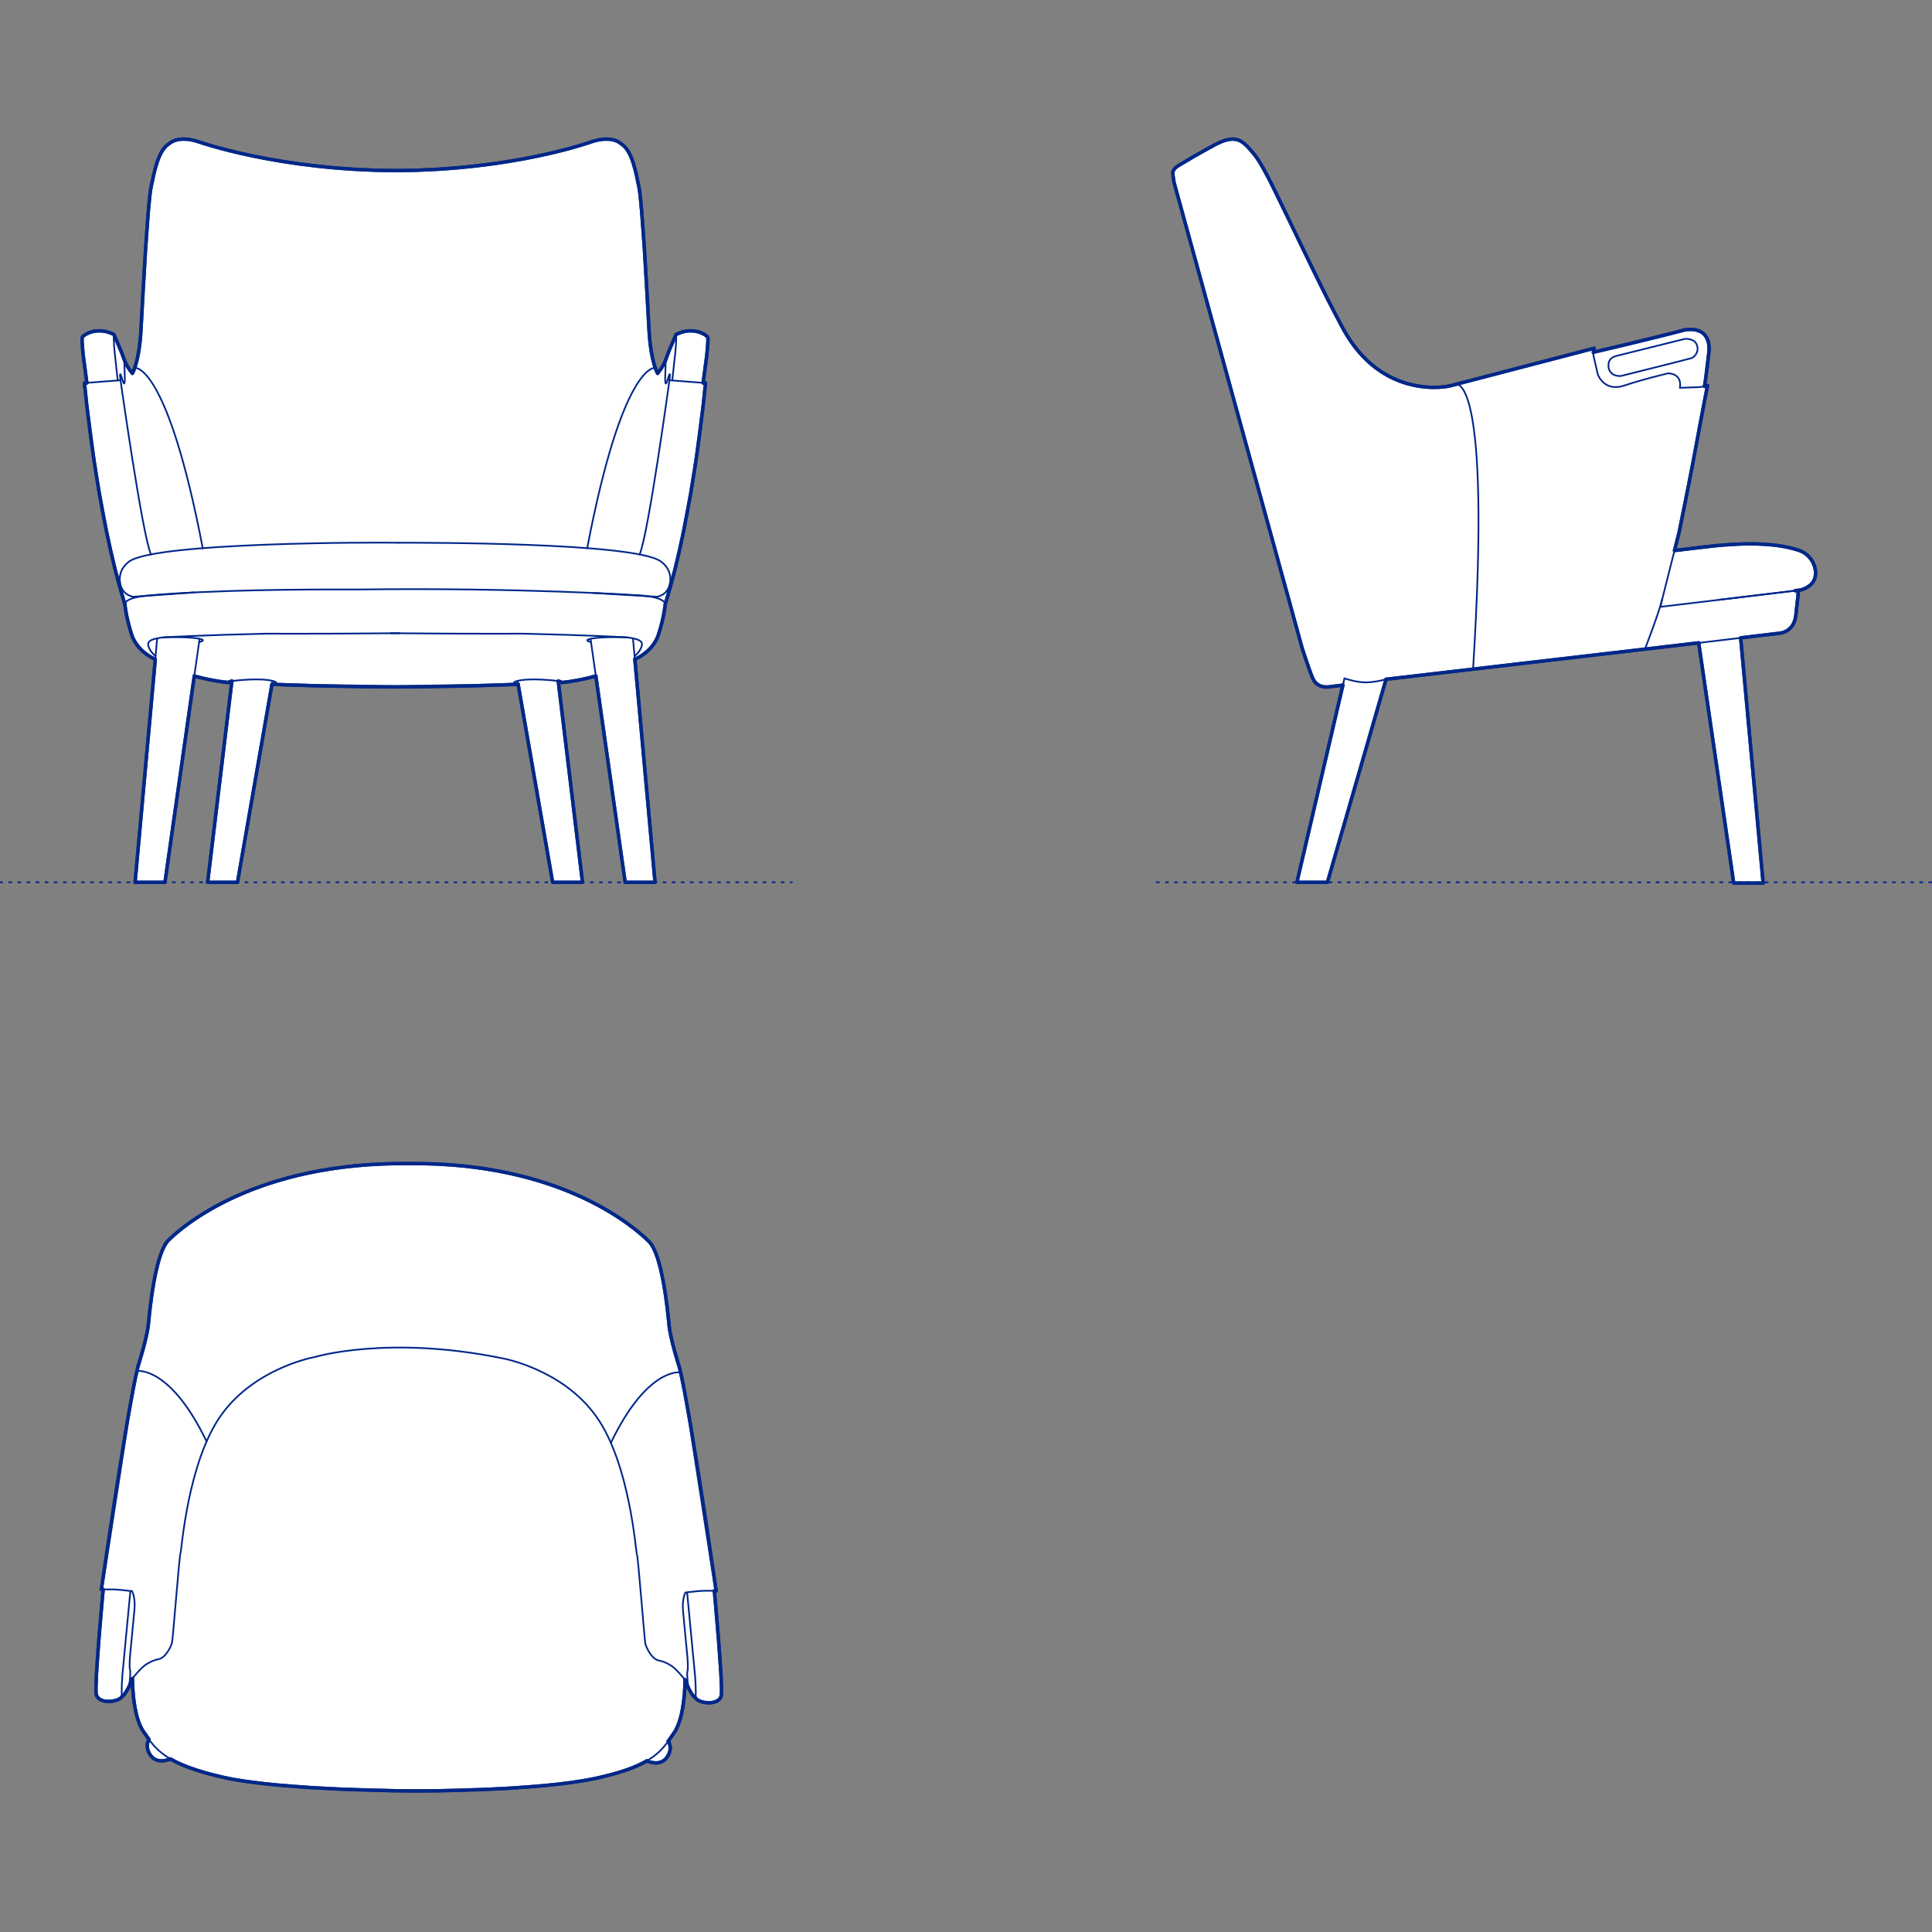 <?xml version="1.0" encoding="UTF-8"?>
<svg xmlns="http://www.w3.org/2000/svg" viewBox="0 0 850.39 850.39">
  <rect x="0" y="0" width="850.39" height="850.39" fill="#808080" stroke="none"/>
  <defs>
    <style>
      .cls-1, .cls-2 {
        stroke-width: .75px;
      }

      .cls-1, .cls-2, .cls-3 {
        fill: none;
        stroke: #002789;
      }

      .cls-1, .cls-2, .cls-3, .cls-4 {
        stroke-linecap: round;
        stroke-linejoin: round;
      }

      .cls-2 {
        stroke-dasharray: 0 0 1 3;
      }

      .cls-3, .cls-4 {
        stroke-width: 1.5px;
      }

      .cls-4 {
        fill: #fff;
        fill-rule: evenodd;
        stroke: #243775;
      }
    </style>
  </defs>
  <g id="Blocks_Fill" data-name="Blocks$Fill">
    <g id="HATCH">
      <polygon class="cls-4" points="68.35 290.19 59.46 388.36 72.61 388.36 85.52 297.53 86.67 297.86 88.01 298.22 89.81 298.65 92 299.12 94.53 299.59 97.37 300.04 98.88 300.24 100.45 300.42 100.45 300.42 100.46 300.41 100.48 300.4 100.51 300.38 100.56 300.35 100.62 300.31 100.69 300.27 100.78 300.22 100.87 300.18 100.98 300.13 101.11 300.07 101.24 300.02 101.38 299.97 101.54 299.92 101.7 299.87 101.79 299.85 101.88 299.83 101.97 299.81 102.06 299.79 91.39 388.36 104.54 388.36 119.71 301.2 119.71 301.2 119.72 301.2 119.73 301.2 119.79 301.2 120.03 301.21 120.96 301.25 124.49 301.38 136.97 301.79 173.98 302.35 210.88 301.78 223.31 301.38 226.82 301.25 227.75 301.21 227.99 301.2 228.05 301.2 228.06 301.2 228.07 301.2 228.07 301.2 243.25 388.36 256.39 388.36 245.72 299.79 245.81 299.81 245.9 299.83 245.99 299.85 246.08 299.87 246.25 299.92 246.4 299.97 246.54 300.02 246.68 300.07 246.8 300.13 246.91 300.18 247.01 300.22 247.09 300.27 247.16 300.31 247.22 300.35 247.27 300.38 247.31 300.4 247.33 300.42 247.33 300.42 248.9 300.24 250.41 300.04 253.25 299.59 255.79 299.12 257.98 298.65 259.77 298.22 261.11 297.86 262.26 297.53 275.18 388.36 288.32 388.36 279.44 290.19 279.68 290.08 280.05 289.91 280.53 289.67 281.12 289.36 281.44 289.17 281.78 288.97 282.14 288.74 282.51 288.5 282.9 288.24 283.29 287.96 283.7 287.66 284.11 287.34 284.52 286.99 284.94 286.63 285.35 286.25 285.77 285.84 286.18 285.41 286.58 284.96 286.98 284.49 287.18 284.25 287.37 283.99 287.56 283.74 287.75 283.48 287.93 283.21 288.11 282.94 288.28 282.66 288.45 282.37 288.62 282.08 288.78 281.79 288.94 281.48 289.09 281.17 289.24 280.86 289.38 280.54 289.51 280.21 289.64 279.88 289.76 279.54 289.88 279.19 290.33 277.74 290.73 276.34 291.41 273.78 291.92 271.52 292.29 269.61 292.54 268.07 292.7 266.93 292.78 266.23 292.8 265.99 295.09 258.21 297.2 250.16 299.15 241.94 300.92 233.66 303.99 217.35 306.43 202.08 309.55 178.11 310.54 168.59 309.49 168.51 311.11 156.3 311.11 156.3 311.43 152.83 311.52 151.48 311.59 150.23 311.6 149.68 311.6 149.43 311.6 149.21 311.59 149.01 311.59 148.92 311.58 148.83 311.57 148.76 311.56 148.69 311.56 148.66 311.55 148.63 311.55 148.6 311.54 148.57 311.54 148.56 311.53 148.55 311.53 148.54 311.52 148.52 311.52 148.51 311.51 148.49 311.5 148.48 311.5 148.47 311.49 148.45 311.48 148.44 311.47 148.42 311.46 148.41 311.44 148.37 311.42 148.34 311.4 148.31 311.37 148.27 311.34 148.24 311.31 148.2 311.28 148.17 311.24 148.13 311.21 148.09 311.17 148.05 311.09 147.98 311 147.89 310.9 147.81 310.8 147.73 310.68 147.64 310.56 147.55 310.44 147.46 310.3 147.37 310.16 147.28 310.02 147.19 309.86 147.1 309.7 147.01 309.53 146.92 309.36 146.84 309.18 146.75 308.99 146.66 308.8 146.58 308.6 146.5 308.4 146.41 308.19 146.34 307.97 146.26 307.75 146.19 307.52 146.12 307.29 146.05 307.05 145.99 306.81 145.93 306.56 145.88 306.3 145.83 306.04 145.78 305.78 145.74 305.51 145.7 305.24 145.67 304.96 145.65 304.68 145.63 304.4 145.62 304.1 145.61 303.81 145.61 303.51 145.62 303.21 145.64 302.9 145.66 302.59 145.69 302.28 145.73 301.96 145.77 301.64 145.83 301.32 145.89 300.99 145.96 300.66 146.05 300.33 146.14 299.99 146.24 299.65 146.35 299.31 146.47 298.96 146.6 298.62 146.74 298.27 146.9 297.92 147.06 297.56 147.24 297.56 147.24 294.75 153.79 294.22 155.1 293.04 158.29 292.86 158.75 292.66 159.23 292.44 159.72 292.19 160.22 291.91 160.75 291.6 161.29 291.26 161.85 290.88 162.44 290.45 163.05 289.97 163.68 289.45 164.34 289.45 164.34 289.41 164.28 289.37 164.2 289.31 164.09 289.24 163.95 289.16 163.77 288.95 163.31 288.7 162.7 288.43 161.93 288.12 161.01 287.8 159.92 287.47 158.66 287.14 157.22 286.82 155.59 286.52 153.77 286.24 151.75 285.99 149.53 285.79 147.1 285.63 144.44 283.68 110.33 282.41 92.78 281.8 86.37 281.52 84.07 281.39 83.18 281.32 82.81 281.26 82.49 280.17 77.25 279.85 75.86 279.5 74.47 279.12 73.08 278.71 71.71 278.48 71.05 278.25 70.39 278.01 69.74 277.75 69.12 277.48 68.5 277.2 67.91 276.9 67.33 276.75 67.05 276.59 66.78 276.43 66.51 276.26 66.25 276.09 66 275.92 65.75 275.75 65.51 275.56 65.27 275.38 65.05 275.19 64.83 275 64.62 274.8 64.41 274.6 64.22 274.39 64.03 274.18 63.85 274.07 63.76 273.97 63.68 273.86 63.6 273.75 63.52 273.63 63.44 273.52 63.37 273.52 63.36 273.51 63.36 273.5 63.35 273.48 63.33 273.23 63.13 273.11 63.04 272.96 62.93 272.8 62.82 272.61 62.69 272.4 62.56 272.17 62.43 272.04 62.36 271.91 62.29 271.78 62.23 271.63 62.16 271.49 62.09 271.33 62.03 271.17 61.96 271 61.9 270.83 61.84 270.65 61.77 270.46 61.72 270.27 61.66 270.07 61.6 269.87 61.55 269.65 61.5 269.43 61.46 269.21 61.42 268.98 61.38 268.74 61.34 268.49 61.31 268.24 61.28 267.98 61.26 267.71 61.24 267.44 61.23 267.16 61.22 266.87 61.22 266.57 61.23 266.27 61.24 265.96 61.25 265.64 61.27 265.32 61.3 264.98 61.34 264.64 61.38 264.29 61.43 263.94 61.49 263.58 61.56 262.83 61.71 262.04 61.9 261.23 62.13 260.38 62.39 260.38 62.39 258.81 62.93 254.22 64.35 250.85 65.3 246.8 66.36 242.1 67.5 236.76 68.67 230.82 69.85 224.29 70.99 217.21 72.07 209.59 73.03 201.46 73.85 192.85 74.49 183.78 74.91 174.27 75.08 164.76 74.91 155.66 74.49 147.01 73.85 138.84 73.03 131.16 72.07 124.01 70.99 117.42 69.85 111.4 68.67 105.99 67.5 101.22 66.36 97.11 65.3 93.68 64.35 89.01 62.93 87.4 62.39 86.55 62.13 85.74 61.9 84.96 61.71 84.21 61.56 83.84 61.49 83.49 61.43 83.14 61.38 82.8 61.34 82.47 61.3 82.14 61.27 81.82 61.25 81.51 61.24 81.21 61.23 80.91 61.22 80.63 61.22 80.35 61.23 80.07 61.24 79.8 61.26 79.54 61.28 79.29 61.31 79.05 61.34 78.81 61.38 78.57 61.42 78.35 61.46 78.13 61.5 77.92 61.55 77.71 61.6 77.51 61.66 77.32 61.72 77.13 61.77 76.95 61.84 76.78 61.9 76.61 61.96 76.45 62.03 76.3 62.09 76.15 62.16 76 62.23 75.87 62.29 75.74 62.36 75.61 62.43 75.38 62.56 75.17 62.69 74.98 62.82 74.82 62.93 74.67 63.04 74.55 63.13 74.3 63.33 74.28 63.35 74.27 63.36 74.27 63.36 74.26 63.37 74.15 63.44 74.04 63.52 73.93 63.6 73.82 63.68 73.71 63.76 73.6 63.85 73.39 64.03 73.18 64.22 72.98 64.41 72.78 64.62 72.59 64.83 72.4 65.05 72.22 65.27 72.04 65.51 71.86 65.75 71.69 66 71.52 66.25 71.35 66.51 71.19 66.78 71.04 67.05 70.88 67.33 70.58 67.91 70.3 68.5 70.03 69.12 69.77 69.74 69.53 70.39 69.29 71.05 69.07 71.71 68.65 73.08 68.26 74.47 67.59 77.25 66.46 82.49 66.4 82.81 66.33 83.18 66.2 84.07 65.92 86.37 65.31 92.78 64.04 110.33 62.09 144.44 61.93 147.1 61.73 149.53 61.48 151.75 61.2 153.77 60.9 155.59 60.58 157.22 60.25 158.66 59.92 159.92 59.6 161.01 59.3 161.93 59.02 162.7 58.77 163.31 58.56 163.77 58.48 163.95 58.41 164.09 58.35 164.2 58.31 164.28 58.27 164.34 58.27 164.34 57.75 163.68 57.27 163.05 56.84 162.44 56.46 161.85 56.12 161.29 55.81 160.75 55.53 160.22 55.29 159.72 55.06 159.23 54.86 158.75 54.68 158.29 53.5 155.1 50.19 147.32 50.16 147.24 49.8 147.06 49.45 146.9 49.1 146.74 48.76 146.6 48.41 146.47 48.07 146.35 47.73 146.24 47.39 146.14 47.06 146.05 46.73 145.96 46.4 145.89 46.08 145.83 45.76 145.77 45.44 145.73 45.13 145.69 44.82 145.66 44.51 145.64 44.21 145.62 43.91 145.61 43.62 145.61 43.33 145.62 43.04 145.63 42.76 145.65 42.48 145.67 42.21 145.7 41.94 145.74 41.68 145.78 41.42 145.83 41.16 145.88 40.91 145.93 40.67 145.99 40.43 146.05 40.2 146.12 39.97 146.19 39.75 146.26 39.53 146.34 39.32 146.41 39.12 146.5 38.92 146.58 38.73 146.66 38.54 146.75 38.36 146.84 38.19 146.92 38.02 147.01 37.86 147.1 37.7 147.19 37.56 147.28 37.42 147.37 37.28 147.46 37.16 147.55 37.04 147.64 36.92 147.73 36.82 147.81 36.72 147.89 36.63 147.98 36.55 148.05 36.51 148.09 36.48 148.13 36.44 148.17 36.41 148.2 36.38 148.24 36.35 148.27 36.32 148.31 36.3 148.34 36.28 148.37 36.26 148.41 36.25 148.42 36.24 148.44 36.23 148.45 36.22 148.47 36.22 148.48 36.21 148.49 36.2 148.51 36.2 148.52 36.19 148.54 36.19 148.55 36.18 148.56 36.18 148.57 36.18 148.6 36.17 148.63 36.16 148.66 36.16 148.69 36.15 148.76 36.14 148.83 36.13 148.92 36.13 149.01 36.12 149.21 36.12 149.43 36.12 149.68 36.13 150.23 36.2 151.48 36.51 155.25 36.61 156.3 36.61 156.31 38.23 168.51 37.18 168.59 37.18 168.59 38.17 178.11 41.3 202.08 43.75 217.35 46.82 233.66 48.61 241.94 50.56 250.16 52.68 258.21 54.98 265.99 55.01 266.23 55.08 266.93 55.24 268.07 55.49 269.61 55.86 271.52 56.38 273.78 57.05 276.34 57.45 277.74 57.91 279.19 58.02 279.54 58.14 279.88 58.27 280.21 58.41 280.54 58.55 280.86 58.69 281.17 58.84 281.48 59 281.79 59.16 282.08 59.33 282.37 59.5 282.66 59.68 282.94 59.85 283.21 60.04 283.48 60.22 283.74 60.41 283.99 60.61 284.25 60.8 284.49 61.2 284.96 61.6 285.41 62.01 285.84 62.43 286.25 62.85 286.63 63.26 286.99 63.68 287.34 64.09 287.66 64.49 287.96 64.88 288.24 65.27 288.5 65.64 288.74 66 288.97 66.34 289.17 66.66 289.36 67.25 289.67 67.73 289.91 68.11 290.08 68.35 290.19"/>
    </g>
    <g id="HATCH-2" data-name="HATCH">
      <polygon class="cls-4" points="766.17 280.76 776.07 388.71 763.12 388.71 747.7 282.96 747.7 282.96 610.08 298.99 584.28 388.36 584.09 388.36 570.85 388.36 570.85 388.35 591.08 301.59 585.45 302.27 585.45 302.27 585.39 302.28 585.32 302.29 585.22 302.31 585.09 302.33 584.94 302.35 584.77 302.37 584.57 302.39 584.36 302.4 584.13 302.41 583.88 302.41 583.62 302.4 583.35 302.39 583.21 302.38 583.07 302.36 582.92 302.35 582.77 302.33 582.62 302.3 582.47 302.28 582.32 302.25 582.16 302.21 582 302.18 581.85 302.13 581.69 302.09 581.53 302.04 581.37 301.98 581.21 301.92 581.05 301.86 580.89 301.79 580.74 301.71 580.58 301.63 580.42 301.54 580.26 301.45 580.11 301.35 579.95 301.25 579.8 301.13 579.65 301.02 579.5 300.89 579.35 300.76 579.21 300.62 579.07 300.48 578.93 300.32 578.79 300.16 578.66 300 578.53 299.82 578.4 299.64 578.28 299.44 578.16 299.24 578.05 299.03 577.94 298.82 577.83 298.59 577.55 297.93 577.24 297.14 576.54 295.27 575.04 290.98 573.18 285.37 516.83 80.53 516.83 80.53 516.7 79.85 516.45 78.31 516.34 77.44 516.29 77.01 516.26 76.61 516.25 76.43 516.24 76.25 516.24 76.09 516.24 76.01 516.24 75.94 516.25 75.87 516.25 75.8 516.26 75.74 516.27 75.68 516.27 75.65 516.28 75.62 516.28 75.6 516.29 75.57 516.29 75.55 516.3 75.53 516.3 75.52 516.31 75.51 516.31 75.5 516.31 75.49 516.37 75.36 516.43 75.22 516.46 75.15 516.49 75.08 516.53 75 516.57 74.93 516.61 74.86 516.66 74.78 516.7 74.7 516.76 74.63 516.81 74.55 516.87 74.47 516.93 74.39 516.99 74.31 517.06 74.23 517.14 74.14 517.21 74.06 517.29 73.98 517.38 73.89 517.47 73.8 517.57 73.72 517.67 73.63 517.78 73.54 517.89 73.45 518.01 73.37 518.13 73.28 518.26 73.19 518.39 73.09 518.54 73 518.68 72.91 524.95 69.19 533.95 64.14 534.89 63.65 535.78 63.2 536.64 62.81 537.45 62.45 537.84 62.3 538.22 62.15 538.6 62.01 538.97 61.89 539.32 61.78 539.67 61.67 540.01 61.58 540.35 61.5 540.67 61.43 540.99 61.37 541.31 61.32 541.61 61.29 541.91 61.26 542.21 61.24 542.49 61.23 542.77 61.23 542.91 61.24 543.05 61.24 543.19 61.25 543.32 61.26 543.45 61.28 543.59 61.29 543.72 61.31 543.85 61.33 543.98 61.35 544.1 61.38 544.23 61.41 544.36 61.44 544.48 61.47 544.6 61.5 544.73 61.54 544.85 61.58 544.97 61.62 545.09 61.66 545.21 61.71 545.33 61.75 545.44 61.8 545.56 61.86 545.79 61.96 546.02 62.08 546.25 62.21 546.47 62.34 546.69 62.48 546.91 62.63 547.13 62.79 547.35 62.95 547.57 63.13 547.78 63.31 548 63.49 548.21 63.69 548.43 63.89 548.86 64.31 549.29 64.75 549.73 65.23 550.18 65.73 552.06 67.94 552.38 68.34 552.72 68.78 553.06 69.25 553.42 69.77 554.16 70.91 554.95 72.2 555.78 73.64 556.65 75.2 558.52 78.71 584.58 132.08 591 144.36 591.83 145.86 592.68 147.29 593.54 148.68 594.42 150 595.31 151.28 596.21 152.5 597.13 153.67 598.06 154.79 598.99 155.86 599.94 156.88 600.89 157.85 601.85 158.78 602.82 159.66 603.8 160.5 604.77 161.3 605.75 162.05 606.74 162.77 607.72 163.44 608.71 164.08 609.69 164.67 610.67 165.23 611.66 165.76 612.63 166.25 613.61 166.71 614.58 167.13 615.54 167.53 616.49 167.89 617.44 168.23 618.38 168.53 619.31 168.81 620.22 169.07 621.13 169.3 622.02 169.5 622.9 169.69 623.76 169.85 624.61 169.99 625.44 170.11 626.26 170.21 627.05 170.3 627.83 170.36 629.32 170.46 630.72 170.5 632.02 170.49 633.22 170.45 634.31 170.38 635.27 170.3 636.11 170.2 636.81 170.1 637.37 170.01 637.78 169.94 638.11 169.87 638.12 169.87 638.12 169.87 640.6 169.22 640.61 169.22 640.63 169.21 640.65 169.21 640.67 169.2 640.69 169.19 640.71 169.19 640.74 169.18 640.77 169.18 701.69 153.29 701.69 153.29 701.65 153.43 701.56 153.82 701.5 154.09 701.45 154.39 701.4 154.71 701.37 154.88 701.35 155.05 717.41 151.25 740.74 145.44 740.92 145.39 741.11 145.34 741.51 145.25 741.93 145.18 742.37 145.11 742.83 145.06 743.07 145.04 743.31 145.02 743.55 145.01 743.8 145 744.05 145 744.3 145 744.55 145.01 744.81 145.02 745.07 145.04 745.32 145.06 745.58 145.09 745.84 145.13 746.09 145.17 746.35 145.22 746.6 145.28 746.86 145.34 747.11 145.41 747.36 145.49 747.61 145.58 747.86 145.67 748.1 145.78 748.22 145.83 748.34 145.89 748.46 145.95 748.57 146.01 748.69 146.08 748.8 146.14 748.92 146.21 749.03 146.28 749.14 146.36 749.25 146.43 749.36 146.51 749.47 146.59 749.58 146.68 749.68 146.76 749.79 146.85 749.89 146.94 749.99 147.03 750.09 147.13 750.19 147.23 750.28 147.33 750.38 147.44 750.47 147.54 750.56 147.65 750.65 147.77 750.73 147.88 750.82 148 750.9 148.12 750.98 148.25 751.06 148.37 751.14 148.5 751.21 148.64 751.29 148.77 751.36 148.91 751.43 149.05 751.49 149.2 751.55 149.35 751.62 149.5 751.67 149.66 751.73 149.81 751.78 149.98 751.84 150.14 751.88 150.31 751.93 150.48 751.97 150.66 752.01 150.84 752.05 151.02 752.09 151.2 752.12 151.39 752.15 151.58 752.17 151.78 752.21 152.18 752.25 152.6 752.26 153.03 752.27 153.48 752.26 153.94 752.24 154.42 752.2 154.92 752.15 155.43 750.76 166.76 750.4 169.22 750.27 170.04 750.76 169.94 751.16 169.85 751.56 169.75 745.24 203.29 741.6 221.82 739.04 234.49 739.04 234.49 737.06 242.32 755.3 240.19 758.92 239.87 762.64 239.62 766.41 239.45 770.2 239.38 772.1 239.39 773.99 239.44 775.88 239.52 777.75 239.63 779.6 239.79 781.43 239.99 783.24 240.24 785.02 240.53 786.77 240.88 788.49 241.27 789.33 241.49 790.16 241.73 790.98 241.97 791.79 242.24 792.05 242.33 792.3 242.42 792.55 242.52 792.8 242.63 793.04 242.74 793.28 242.86 793.51 242.98 793.74 243.11 793.96 243.24 794.18 243.38 794.4 243.52 794.61 243.66 794.81 243.81 795.02 243.97 795.21 244.12 795.41 244.29 795.59 244.45 795.78 244.62 795.96 244.79 796.13 244.97 796.3 245.15 796.46 245.33 796.63 245.52 796.78 245.71 796.93 245.9 797.08 246.09 797.22 246.29 797.36 246.49 797.49 246.69 797.61 246.9 797.74 247.1 797.85 247.31 797.97 247.52 798.07 247.73 798.18 247.95 798.27 248.16 798.36 248.38 798.45 248.59 798.53 248.81 798.61 249.03 798.68 249.25 798.75 249.47 798.81 249.69 798.87 249.92 798.92 250.14 798.97 250.36 799.01 250.58 799.04 250.81 799.07 251.03 799.1 251.25 799.12 251.47 799.13 251.7 799.14 251.92 799.14 252.14 799.14 252.36 799.14 252.58 799.12 252.79 799.1 253.01 799.08 253.22 799.05 253.44 799.02 253.65 798.98 253.86 798.93 254.07 798.88 254.28 798.82 254.48 798.76 254.68 798.69 254.87 798.61 255.06 798.53 255.24 798.45 255.42 798.36 255.6 798.27 255.77 798.17 255.93 798.06 256.1 797.96 256.25 797.85 256.41 797.73 256.55 797.61 256.7 797.49 256.84 797.37 256.98 797.25 257.11 797.12 257.24 796.99 257.36 796.85 257.48 796.72 257.6 796.58 257.71 796.45 257.82 796.31 257.93 796.17 258.03 796.03 258.13 795.89 258.22 795.75 258.31 795.47 258.48 795.19 258.64 794.91 258.79 794.64 258.92 794.38 259.05 794.12 259.16 793.88 259.25 793.65 259.34 793.43 259.42 793.22 259.49 792.87 259.6 792.6 259.67 792.43 259.71 792.37 259.72 792.37 259.72 790.22 259.98 790.39 259.97 790.55 259.97 790.7 259.97 790.77 259.97 790.84 259.98 790.9 259.98 790.93 259.98 790.96 259.99 790.98 259.99 791.01 259.99 791.03 260 791.05 260 791.06 260.01 791.07 260.01 791.08 260.01 791.09 260.02 791.1 260.02 791.11 260.02 791.12 260.03 791.13 260.03 791.13 260.03 791.14 260.03 791.14 260.04 791.14 260.04 791.15 260.04 791.15 260.04 791.15 260.04 791.16 260.05 791.16 260.05 791.16 260.05 791.17 260.05 791.17 260.05 791.17 260.06 791.17 260.06 791.18 260.06 791.19 260.08 791.21 260.1 791.23 260.11 791.24 260.13 791.26 260.15 791.27 260.17 791.29 260.19 791.3 260.21 791.31 260.23 791.32 260.25 791.34 260.27 791.35 260.3 791.36 260.32 791.37 260.34 791.38 260.36 791.39 260.39 791.4 260.41 791.4 260.44 791.41 260.46 791.42 260.49 791.43 260.52 791.43 260.54 791.44 260.57 791.44 260.6 791.45 260.63 791.45 260.66 791.46 260.72 791.47 260.79 791.47 260.86 791.48 260.93 791.48 261 791.48 261.16 791.47 261.33 791.46 261.52 791.43 261.95 790.47 270.67 790.43 271.02 790.38 271.36 790.33 271.69 790.26 272.02 790.2 272.33 790.12 272.63 790.04 272.92 789.95 273.2 789.85 273.47 789.75 273.74 789.64 273.99 789.53 274.24 789.42 274.48 789.3 274.7 789.17 274.92 789.04 275.14 788.91 275.34 788.77 275.54 788.63 275.73 788.49 275.91 788.34 276.08 788.19 276.25 788.04 276.4 787.89 276.56 787.74 276.7 787.58 276.84 787.42 276.97 787.27 277.1 787.11 277.22 786.95 277.33 786.79 277.44 786.64 277.54 786.48 277.64 786.32 277.73 786.17 277.82 786.01 277.9 785.86 277.97 785.71 278.04 785.56 278.11 785.42 278.17 785.27 278.23 785.13 278.28 784.86 278.38 784.61 278.46 784.37 278.52 784.15 278.57 783.96 278.62 783.79 278.65 783.64 278.67 783.52 278.69 783.44 278.7 783.37 278.71 783.37 278.71 783.37 278.71 766.17 280.76"/>
    </g>
    <g id="HATCH-3" data-name="HATCH">
      <polygon class="cls-4" points="284.69 775.07 283.77 775.58 282.81 776.09 281.78 776.6 280.7 777.1 279.56 777.6 278.35 778.09 277.08 778.58 275.73 779.07 274.32 779.54 272.83 780.02 269.61 780.95 266.07 781.87 262.18 782.76 259.63 783.27 256.95 783.75 251.24 784.62 245.16 785.38 238.8 786.02 225.77 787.01 213.06 787.66 192.26 788.24 183.7 788.31 183.7 788.31 173.98 788.21 150.61 787.54 136.51 786.81 122.26 785.72 115.42 785.01 108.95 784.19 105.89 783.73 102.98 783.25 100.22 782.72 97.64 782.16 93.72 781.21 90.15 780.24 86.91 779.26 83.99 778.27 82.64 777.77 81.36 777.27 80.15 776.76 79 776.25 77.91 775.75 76.89 775.23 75.92 774.72 75 774.2 74.94 774.23 74.76 774.31 74.48 774.42 74.3 774.48 74.1 774.55 73.88 774.62 73.64 774.69 73.39 774.76 73.11 774.83 72.83 774.89 72.53 774.94 72.21 774.99 72.05 775.01 71.89 775.02 71.73 775.04 71.56 775.05 71.39 775.06 71.22 775.06 71.05 775.06 70.87 775.06 70.7 775.05 70.52 775.04 70.35 775.02 70.17 775 69.99 774.97 69.81 774.94 69.64 774.9 69.46 774.86 69.28 774.81 69.1 774.75 68.93 774.69 68.75 774.63 68.66 774.59 68.58 774.55 68.49 774.51 68.4 774.47 68.32 774.43 68.23 774.38 68.15 774.33 68.06 774.29 67.98 774.24 67.89 774.18 67.81 774.13 67.72 774.07 67.64 774.01 67.56 773.95 67.48 773.89 67.4 773.83 67.32 773.76 67.24 773.69 67.16 773.62 67.08 773.55 67 773.47 66.92 773.39 66.85 773.31 66.77 773.23 66.7 773.15 66.62 773.06 66.55 772.97 66.48 772.88 66.34 772.7 66.21 772.51 66.08 772.33 65.96 772.15 65.85 771.97 65.75 771.79 65.65 771.61 65.56 771.43 65.47 771.26 65.4 771.09 65.32 770.91 65.26 770.74 65.19 770.57 65.14 770.41 65.09 770.24 65.04 770.08 65 769.92 64.97 769.76 64.94 769.6 64.91 769.45 64.89 769.29 64.87 769.14 64.85 768.99 64.84 768.85 64.84 768.7 64.83 768.56 64.83 768.42 64.84 768.29 64.84 768.15 64.85 768.02 64.86 767.89 64.87 767.77 64.89 767.64 64.91 767.53 64.93 767.41 64.95 767.3 64.97 767.19 65 767.08 65.02 766.97 65.05 766.87 65.1 766.68 65.16 766.51 65.22 766.34 65.28 766.2 65.34 766.06 65.39 765.95 65.44 765.85 65.48 765.77 65.52 765.7 65.55 765.66 65.57 765.62 65.57 765.62 63.2 762.24 62.97 761.9 62.74 761.54 62.52 761.18 62.31 760.8 62.11 760.41 61.91 760.01 61.72 759.59 61.54 759.17 61.36 758.75 61.19 758.31 60.87 757.41 60.57 756.49 60.3 755.55 60.05 754.59 59.82 753.62 59.62 752.65 59.43 751.67 59.11 749.72 58.85 747.83 58.66 746.01 58.52 744.32 58.36 741.45 58.3 739.51 58.3 738.79 58.3 738.79 58.2 739.08 57.9 739.83 57.45 740.92 57.17 741.55 56.86 742.22 56.52 742.9 56.16 743.58 55.98 743.92 55.79 744.25 55.59 744.57 55.39 744.88 55.19 745.18 54.98 745.46 54.88 745.6 54.78 745.73 54.67 745.86 54.57 745.98 54.47 746.09 54.36 746.21 54.26 746.31 54.15 746.41 54.04 746.5 53.99 746.55 53.94 746.59 53.89 746.63 53.83 746.67 53.78 746.7 53.73 746.74 53.71 746.77 53.69 746.8 53.67 746.83 53.65 746.86 53.6 746.92 53.56 746.98 53.51 747.04 53.46 747.09 53.4 747.15 53.35 747.21 53.29 747.26 53.23 747.32 53.16 747.37 53.1 747.42 53.03 747.48 52.96 747.53 52.89 747.58 52.81 747.63 52.73 747.68 52.66 747.73 52.58 747.78 52.49 747.82 52.32 747.91 52.15 748 51.96 748.09 51.77 748.17 51.58 748.25 51.38 748.32 51.17 748.39 50.96 748.45 50.74 748.52 50.52 748.57 50.3 748.63 50.07 748.67 49.84 748.72 49.61 748.76 49.38 748.79 49.14 748.82 48.9 748.85 48.66 748.87 48.42 748.89 48.18 748.9 47.94 748.9 47.7 748.9 47.46 748.89 47.22 748.88 46.98 748.87 46.75 748.84 46.51 748.82 46.28 748.78 46.05 748.74 45.83 748.7 45.61 748.64 45.39 748.59 45.18 748.52 44.97 748.45 44.86 748.41 44.76 748.37 44.66 748.33 44.56 748.29 44.47 748.24 44.37 748.2 44.28 748.15 44.18 748.1 44.09 748.05 44 747.99 43.92 747.94 43.83 747.88 43.75 747.82 43.66 747.76 43.58 747.7 43.5 747.64 43.43 747.57 43.35 747.5 43.28 747.43 43.21 747.36 43.14 747.29 43.08 747.21 43.01 747.14 42.95 747.06 42.89 746.98 42.84 746.89 42.78 746.81 42.73 746.72 42.68 746.63 42.63 746.54 42.59 746.45 42.55 746.36 42.51 746.26 42.47 746.16 42.44 746.06 42.41 745.96 42.38 745.85 42.36 745.75 42.34 745.64 42.32 745.53 42.3 745.41 42.29 745.28 42.26 744.98 42.25 744.63 42.23 744.24 42.23 743.32 42.24 742.23 42.49 736.47 43.56 721.11 45.4 699.63 44.6 699.65 44.6 699.64 56.04 625.72 58.55 611.8 59.67 606.14 60.69 601.6 60.69 601.6 61.32 599.56 62.77 594.61 63.57 591.58 64.32 588.47 64.65 586.96 64.93 585.51 65.15 584.15 65.24 583.51 66.12 575.29 66.82 569.96 67.26 567.11 67.76 564.21 68.31 561.32 68.94 558.48 69.28 557.1 69.63 555.76 70 554.46 70.39 553.21 70.8 552.02 71.23 550.89 71.45 550.35 71.68 549.83 71.91 549.33 72.14 548.85 72.38 548.39 72.63 547.95 72.88 547.53 73.01 547.33 73.14 547.14 73.27 546.95 73.4 546.77 73.53 546.6 73.66 546.43 73.8 546.27 73.94 546.12 74.07 545.97 74.21 545.83 74.85 545.21 75.64 544.48 76.59 543.63 77.69 542.67 78.96 541.62 80.39 540.49 81.98 539.28 83.74 538 85.67 536.66 87.76 535.28 90.02 533.87 92.46 532.42 95.07 530.95 97.85 529.48 100.82 528 103.96 526.54 107.28 525.09 110.78 523.68 114.47 522.3 118.34 520.96 122.41 519.69 126.65 518.48 131.09 517.35 135.73 516.31 140.55 515.36 145.57 514.51 150.79 513.78 156.21 513.17 161.83 512.69 167.65 512.36 173.68 512.18 186.14 512.18 192.17 512.37 197.99 512.71 203.61 513.19 209.02 513.82 214.24 514.56 219.27 515.43 224.09 516.4 228.72 517.47 233.16 518.62 237.41 519.85 241.47 521.15 245.35 522.51 249.04 523.92 252.54 525.36 255.86 526.84 259 528.33 261.96 529.83 264.75 531.33 267.36 532.82 269.8 534.3 272.06 535.74 274.15 537.14 276.08 538.5 277.84 539.8 279.43 541.02 280.86 542.18 282.12 543.24 283.23 544.2 284.18 545.06 285.61 546.42 285.75 546.56 285.88 546.71 286.02 546.86 286.15 547.03 286.29 547.19 286.42 547.37 286.55 547.55 286.68 547.73 286.81 547.93 286.94 548.13 287.19 548.54 287.43 548.98 287.68 549.44 287.91 549.92 288.14 550.42 288.37 550.94 288.59 551.48 289.02 552.61 289.43 553.8 289.82 555.05 290.19 556.35 290.54 557.7 290.88 559.07 291.5 561.91 292.06 564.81 292.56 567.71 293 570.56 293.7 575.88 294.58 584.1 294.67 584.74 294.89 586.1 295.17 587.55 295.5 589.07 296.25 592.17 297.05 595.2 298.96 601.65 299.13 602.2 300.15 606.73 301.27 612.39 303.78 626.31 315.22 700.24 315.22 700.24 314.43 700.22 316.24 721.38 317.33 736.93 317.58 742.78 317.59 743.88 317.59 744.82 317.57 745.22 317.56 745.57 317.53 745.87 317.52 746 317.5 746.12 317.48 746.23 317.46 746.34 317.44 746.45 317.41 746.55 317.38 746.65 317.35 746.75 317.31 746.85 317.27 746.95 317.23 747.04 317.18 747.14 317.14 747.23 317.09 747.32 317.04 747.4 316.98 747.49 316.93 747.57 316.87 747.65 316.81 747.73 316.74 747.81 316.68 747.88 316.61 747.95 316.54 748.03 316.47 748.1 316.39 748.16 316.31 748.23 316.24 748.29 316.16 748.36 316.07 748.42 315.99 748.47 315.9 748.53 315.82 748.59 315.73 748.64 315.64 748.69 315.54 748.74 315.45 748.79 315.35 748.84 315.26 748.88 315.16 748.92 315.06 748.96 314.96 749 314.85 749.04 314.64 749.11 314.43 749.18 314.21 749.24 313.99 749.29 313.77 749.34 313.54 749.38 313.31 749.41 313.07 749.44 312.84 749.46 312.6 749.48 312.36 749.49 312.12 749.49 311.88 749.49 311.64 749.49 311.4 749.48 311.16 749.46 310.92 749.44 310.68 749.42 310.44 749.39 310.21 749.35 309.98 749.31 309.75 749.27 309.52 749.22 309.3 749.17 309.08 749.11 308.86 749.05 308.65 748.98 308.44 748.91 308.24 748.84 308.05 748.76 307.86 748.68 307.67 748.6 307.5 748.51 307.33 748.42 307.24 748.37 307.16 748.32 307.08 748.27 307.01 748.22 306.93 748.17 306.86 748.12 306.79 748.07 306.72 748.02 306.66 747.96 306.59 747.91 306.53 747.86 306.47 747.8 306.42 747.74 306.36 747.69 306.31 747.63 306.26 747.57 306.22 747.51 306.17 747.45 306.15 747.42 306.13 747.39 306.11 747.36 306.09 747.33 306.04 747.3 305.99 747.26 305.93 747.22 305.88 747.18 305.83 747.14 305.77 747.09 305.67 747 305.56 746.9 305.46 746.8 305.35 746.69 305.25 746.57 305.14 746.45 305.04 746.32 304.94 746.19 304.83 746.06 304.63 745.77 304.43 745.47 304.23 745.16 304.03 744.84 303.84 744.51 303.66 744.18 303.3 743.49 302.96 742.81 302.65 742.15 302.37 741.52 301.92 740.42 301.62 739.67 301.54 739.46 301.52 739.41 301.52 739.39 301.52 739.39 301.52 739.39 301.52 739.39 301.51 740.1 301.46 742.04 301.3 744.91 301.16 746.61 300.97 748.42 300.71 750.32 300.39 752.26 300.2 753.24 300 754.22 299.77 755.19 299.52 756.14 299.25 757.09 298.95 758.01 298.63 758.9 298.46 759.34 298.28 759.77 298.1 760.19 297.91 760.6 297.71 761 297.51 761.39 297.3 761.77 297.08 762.14 296.85 762.49 296.62 762.84 294.13 766.41 294.13 766.41 294.14 766.42 294.14 766.42 294.14 766.42 294.14 766.42 294.15 766.43 294.15 766.43 294.16 766.44 294.17 766.45 294.18 766.46 294.19 766.47 294.21 766.5 294.23 766.53 294.25 766.57 294.28 766.61 294.31 766.65 294.33 766.7 294.39 766.81 294.46 766.93 294.52 767.07 294.59 767.22 294.65 767.39 294.68 767.48 294.72 767.57 294.75 767.67 294.78 767.77 294.8 767.87 294.83 767.98 294.86 768.08 294.88 768.2 294.9 768.31 294.92 768.43 294.94 768.55 294.96 768.67 294.97 768.8 294.98 768.93 294.99 769.06 295 769.2 295 769.33 295 769.47 295 769.61 294.99 769.76 294.98 769.91 294.96 770.05 294.95 770.21 294.92 770.36 294.89 770.51 294.86 770.67 294.83 770.83 294.79 770.99 294.74 771.16 294.69 771.32 294.63 771.49 294.57 771.66 294.5 771.83 294.43 772 294.35 772.17 294.26 772.35 294.17 772.52 294.07 772.7 293.97 772.88 293.86 773.06 293.74 773.24 293.61 773.42 293.48 773.61 293.34 773.79 293.27 773.88 293.2 773.97 293.12 774.06 293.05 774.14 292.97 774.23 292.89 774.31 292.82 774.38 292.74 774.46 292.66 774.53 292.58 774.6 292.5 774.67 292.42 774.74 292.34 774.8 292.26 774.86 292.17 774.92 292.09 774.98 292.01 775.04 291.92 775.09 291.84 775.14 291.75 775.19 291.66 775.24 291.58 775.29 291.49 775.33 291.4 775.38 291.32 775.42 291.23 775.46 291.14 775.5 291.05 775.53 290.87 775.6 290.7 775.66 290.52 775.71 290.34 775.76 290.16 775.8 289.98 775.84 289.79 775.87 289.61 775.9 289.43 775.92 289.26 775.93 289.08 775.94 288.9 775.95 288.72 775.95 288.55 775.95 288.37 775.95 288.2 775.94 288.03 775.93 287.86 775.91 287.7 775.89 287.53 775.87 287.22 775.82 286.91 775.77 286.62 775.71 286.34 775.64 286.08 775.57 285.83 775.5 285.61 775.42 285.4 775.35 285.22 775.29 284.93 775.17 284.75 775.1 284.69 775.07 284.69 775.07"/>
    </g>
  </g>
  <g id="Blocks_Inner" data-name="Blocks$Inner">
    <g id="SPLINE">
      <path class="cls-1" d="M228.07,301.2s-32.33,1.36-60.2,1.12"/>
    </g>
    <g id="SPLINE-2" data-name="SPLINE">
      <path class="cls-1" d="M119.71,301.2s32.33,1.36,60.2,1.12"/>
    </g>
    <g id="SPLINE-3" data-name="SPLINE">
      <path class="cls-1" d="M54.98,265.99v-.29s.17-2.82,10.9-3.63c0,0,27.34-2.89,92.27-2.6,71.28-.92,123.73,2.6,123.73,2.6,10.74.81,10.9,3.63,10.9,3.63v.39"/>
    </g>
    <g id="SPLINE-4" data-name="SPLINE">
      <path class="cls-1" d="M53.05,167.37c-5.29.41-10.58.81-15.87,1.22"/>
    </g>
    <g id="SPLINE-5" data-name="SPLINE">
      <path class="cls-1" d="M37.18,168.59s5.05,56.85,17.8,97.4"/>
    </g>
    <g id="SPLINE-6" data-name="SPLINE">
      <path class="cls-1" d="M309.49,168.51l1.62-12.2s.71-6.68.43-7.73-6.4-5.23-13.98-1.33"/>
    </g>
    <g id="SPLINE-7" data-name="SPLINE">
      <path class="cls-1" d="M297.56,147.24s-2.94,6.67-3.73,8.87"/>
    </g>
    <g id="SPLINE-8" data-name="SPLINE">
      <path class="cls-1" d="M293.83,156.11c-.82,2.25-1.44,4.62-4.38,8.24"/>
    </g>
    <g id="SPLINE-9" data-name="SPLINE">
      <path class="cls-1" d="M289.45,164.34s-3.12-5.16-3.82-19.9"/>
    </g>
    <g id="SPLINE-10" data-name="SPLINE">
      <path class="cls-1" d="M285.63,144.44c-.7-14.74-3.03-55.59-4.37-61.96"/>
    </g>
    <g id="SPLINE-11" data-name="SPLINE">
      <path class="cls-1" d="M281.26,82.49c-1.34-6.37-2.89-15.98-7.74-19.12"/>
    </g>
    <g id="SPLINE-12" data-name="SPLINE">
      <path class="cls-1" d="M273.52,63.37c-.36-.23-3.93-4-13.14-.98"/>
    </g>
    <g id="SPLINE-13" data-name="SPLINE">
      <path class="cls-1" d="M260.38,62.39s-34.29,12.53-86.11,12.69"/>
    </g>
    <g id="SPLINE-14" data-name="SPLINE">
      <path class="cls-1" d="M174.27,75.08c-51.82-.16-86.87-12.69-86.87-12.69"/>
    </g>
    <g id="SPLINE-15" data-name="SPLINE">
      <path class="cls-1" d="M87.4,62.39c-9.2-3.02-12.78.75-13.14.98"/>
    </g>
    <g id="SPLINE-16" data-name="SPLINE">
      <path class="cls-1" d="M74.26,63.37c-4.85,3.14-6.4,12.75-7.8,19.12"/>
    </g>
    <g id="SPLINE-17" data-name="SPLINE">
      <path class="cls-1" d="M38.23,168.51l-1.62-12.2s-.71-6.68-.43-7.73c.28-1.05,6.4-5.23,13.98-1.33,0,0,2.94,6.67,3.73,8.87.82,2.25,1.44,4.62,4.38,8.24"/>
    </g>
    <g id="SPLINE-18" data-name="SPLINE">
      <path class="cls-1" d="M58.27,164.34s3.12-5.16,3.82-19.9c.7-14.74,3.03-55.59,4.37-61.96"/>
    </g>
    <g id="POLYLINE">
      <line class="cls-1" x1="294.67" y1="167.37" x2="310.54" y2="168.59"/>
    </g>
    <g id="SPLINE-19" data-name="SPLINE">
      <path class="cls-1" d="M310.54,168.59s-5.05,56.85-17.74,97.4"/>
    </g>
    <g id="SPLINE-20" data-name="SPLINE">
      <path class="cls-1" d="M292.8,265.99s-.38,5.26-2.92,13.21c-2.54,7.95-10.54,11.03-10.54,11.03"/>
    </g>
    <g id="SPLINE-21" data-name="SPLINE">
      <path class="cls-1" d="M261.08,260.98l27.94,1.69s4.11-.4,5.49-4.54c1.38-4.14.15-8.32-3.7-11.05-11.9-8.44-106.27-8.19-115.52-8.19"/>
    </g>
    <g id="SPLINE-22" data-name="SPLINE">
      <path class="cls-1" d="M175.3,238.89c-9.24-.21-106.43-.25-118.33,8.19-3.85,2.73-5.08,6.91-3.7,11.05,1.38,4.14,5.49,4.54,5.49,4.54l26.76-1.92"/>
    </g>
    <g id="SPLINE-23" data-name="SPLINE">
      <path class="cls-1" d="M54.7,158.66l.25,8.25s.01,3.96-.99.52c-1.79-6.13-.91-.06-.91-.06"/>
    </g>
    <g id="SPLINE-24" data-name="SPLINE">
      <path class="cls-1" d="M53.05,167.37s9.62,68.3,13.41,76.67"/>
    </g>
    <g id="SPLINE-25" data-name="SPLINE">
      <path class="cls-1" d="M293.02,158.66l-.25,8.25s-.01,3.96.99.52c1.79-6.13.91-.06.91-.06"/>
    </g>
    <g id="SPLINE-26" data-name="SPLINE">
      <path class="cls-1" d="M294.67,167.37s-9.36,68.3-13.15,76.67"/>
    </g>
    <g id="SPLINE-27" data-name="SPLINE">
      <path class="cls-1" d="M175.81,278.71c-42.02.39-56.16.15-58.74.21-27.5.62-43.79,1.54-43.79,1.54,0,0-8.13.28-8.08,3.02.05,2.74,3.26,5.33,3.26,5.33"/>
    </g>
    <g id="POLYLINE-2" data-name="POLYLINE">
      <polyline class="cls-1" points="69.16 281.19 59.46 388.36 72.61 388.36 87.85 281.17"/>
    </g>
    <g id="POLYLINE-3" data-name="POLYLINE">
      <polyline class="cls-1" points="102.07 299.79 91.39 388.36 104.54 388.36 119.97 299.71"/>
    </g>
    <g id="SPLINE-28" data-name="SPLINE">
      <path class="cls-1" d="M85.52,297.53s6.41,2,14.93,2.88c0,0,.67-.48,1.8-.66,1.13-.17,11.98-1.46,17.72-.05,3.49.86-.07,1.21-.07,1.21"/>
    </g>
    <g id="SPLINE-29" data-name="SPLINE">
      <path class="cls-1" d="M87.65,282.6s3.63-.68.2-1.43c-3.42-.76-12.48-.88-16.1-.59"/>
    </g>
    <g id="SPLINE-30" data-name="SPLINE">
      <path class="cls-1" d="M54.98,265.99s.38,5.26,2.92,13.21c2.54,7.95,10.54,11.03,10.54,11.03"/>
    </g>
    <g id="SPLINE-31" data-name="SPLINE">
      <path class="cls-1" d="M171.97,278.71c42.02.39,56.16.15,58.74.21,27.5.62,43.79,1.54,43.79,1.54,0,0,8.13.28,8.08,3.02-.05,2.74-3.26,5.33-3.26,5.33"/>
    </g>
    <g id="POLYLINE-4" data-name="POLYLINE">
      <polyline class="cls-1" points="259.93 281.17 275.18 388.36 288.32 388.36 278.62 281.19"/>
    </g>
    <g id="POLYLINE-5" data-name="POLYLINE">
      <polyline class="cls-1" points="227.81 299.71 243.25 388.36 256.39 388.36 245.72 299.79"/>
    </g>
    <g id="SPLINE-32" data-name="SPLINE">
      <path class="cls-1" d="M262.26,297.53s-6.41,2-14.93,2.88c0,0-.67-.48-1.8-.66-1.13-.17-11.98-1.46-17.72-.05-3.49.86.07,1.21.07,1.21"/>
    </g>
    <g id="SPLINE-33" data-name="SPLINE">
      <path class="cls-1" d="M260.14,282.6s-3.63-.68-.2-1.43c3.42-.76,12.48-.88,16.1-.59"/>
    </g>
    <g id="SPLINE-34" data-name="SPLINE">
      <path class="cls-1" d="M51.81,167.37l-1.36-12.46s-.58-5.84-.29-7.67"/>
    </g>
    <g id="SPLINE-35" data-name="SPLINE">
      <path class="cls-1" d="M59.4,161.9s14.22-2.07,29.86,79.49"/>
    </g>
    <g id="SPLINE-36" data-name="SPLINE">
      <path class="cls-1" d="M295.91,167.37l1.36-12.46s.58-5.84.29-7.67"/>
    </g>
    <g id="SPLINE-37" data-name="SPLINE">
      <path class="cls-1" d="M288.32,161.9s-14.22-2.2-29.86,79.37"/>
    </g>
    <g id="SPLINE-38" data-name="SPLINE">
      <path class="cls-1" d="M573.17,285.35s3.23,10.03,4.66,13.24"/>
    </g>
    <g id="SPLINE-39" data-name="SPLINE">
      <path class="cls-1" d="M577.83,298.59c2.2,4.93,7.62,3.68,7.62,3.68"/>
    </g>
    <g id="SPLINE-40" data-name="SPLINE">
      <path class="cls-1" d="M585.45,302.27c3.02-.39,5.69-.68,5.69-.68l.64-2.99-20.93,89.76"/>
    </g>
    <g id="SPLINE-41" data-name="SPLINE">
      <path class="cls-1" d="M570.85,388.36h.1"/>
    </g>
    <g id="SPLINE-42" data-name="SPLINE">
      <path class="cls-1" d="M570.95,388.36h.29"/>
    </g>
    <g id="SPLINE-43" data-name="SPLINE">
      <path class="cls-1" d="M571.24,388.36h.39"/>
    </g>
    <g id="SPLINE-44" data-name="SPLINE">
      <path class="cls-1" d="M571.63,388.36h.49"/>
    </g>
    <g id="SPLINE-45" data-name="SPLINE">
      <path class="cls-1" d="M572.11,388.36h.68"/>
    </g>
    <g id="SPLINE-46" data-name="SPLINE">
      <path class="cls-1" d="M572.8,388.36h.68"/>
    </g>
    <g id="SPLINE-47" data-name="SPLINE">
      <path class="cls-1" d="M573.48,388.36h.78"/>
    </g>
    <g id="SPLINE-48" data-name="SPLINE">
      <path class="cls-1" d="M574.26,388.36h.88"/>
    </g>
    <g id="SPLINE-49" data-name="SPLINE">
      <path class="cls-1" d="M575.13,388.36h.97"/>
    </g>
    <g id="SPLINE-50" data-name="SPLINE">
      <path class="cls-1" d="M576.11,388.36h.97"/>
    </g>
    <g id="SPLINE-51" data-name="SPLINE">
      <path class="cls-1" d="M577.08,388.36h.88"/>
    </g>
    <g id="SPLINE-52" data-name="SPLINE">
      <path class="cls-1" d="M577.96,388.36h.97"/>
    </g>
    <g id="SPLINE-53" data-name="SPLINE">
      <path class="cls-1" d="M578.93,388.36h.97"/>
    </g>
    <g id="SPLINE-54" data-name="SPLINE">
      <path class="cls-1" d="M579.9,388.36h.88"/>
    </g>
    <g id="SPLINE-55" data-name="SPLINE">
      <path class="cls-1" d="M580.78,388.36h.78"/>
    </g>
    <g id="SPLINE-56" data-name="SPLINE">
      <path class="cls-1" d="M581.56,388.36h.68"/>
    </g>
    <g id="SPLINE-57" data-name="SPLINE">
      <path class="cls-1" d="M582.24,388.36h.68"/>
    </g>
    <g id="SPLINE-58" data-name="SPLINE">
      <path class="cls-1" d="M582.92,388.36h.49"/>
    </g>
    <g id="SPLINE-59" data-name="SPLINE">
      <path class="cls-1" d="M583.41,388.36h.39"/>
    </g>
    <g id="SPLINE-60" data-name="SPLINE">
      <path class="cls-1" d="M583.8,388.36h.29"/>
    </g>
    <g id="SPLINE-61" data-name="SPLINE">
      <path class="cls-1" d="M584.09,388.36h.19"/>
    </g>
    <g id="SPLINE-62" data-name="SPLINE">
      <path class="cls-1" d="M584.28,388.36l25.8-89.37s-4.34,1.26-8.6,1.37"/>
    </g>
    <g id="SPLINE-63" data-name="SPLINE">
      <path class="cls-1" d="M601.48,300.36c-4.27.11-9.7-1.76-9.7-1.76"/>
    </g>
    <g id="SPLINE-64" data-name="SPLINE">
      <path class="cls-1" d="M756.59,264.02l35.79-4.3s5.34-1.06,6.51-5.45"/>
    </g>
    <g id="SPLINE-65" data-name="SPLINE">
      <path class="cls-1" d="M798.88,254.28c1.16-4.38-1.53-10.18-7.09-12.04"/>
    </g>
    <g id="SPLINE-66" data-name="SPLINE">
      <path class="cls-1" d="M791.79,242.24c-17.15-5.75-42.36-1.26-54.73.08"/>
    </g>
    <g id="SPLINE-67" data-name="SPLINE">
      <path class="cls-1" d="M701.35,155.05s29.7-6.94,39.38-9.62"/>
    </g>
    <g id="SPLINE-68" data-name="SPLINE">
      <path class="cls-1" d="M740.74,145.44c3.81-1.05,12.65-1.06,11.41,9.99"/>
    </g>
    <g id="SPLINE-69" data-name="SPLINE">
      <path class="cls-1" d="M752.15,155.43c-1.25,11.17-1.88,14.62-1.88,14.62"/>
    </g>
    <g id="SPLINE-70" data-name="SPLINE">
      <path class="cls-1" d="M751.56,169.75c-.18.04-2.67.7-4.86.7"/>
    </g>
    <g id="SPLINE-71" data-name="SPLINE">
      <path class="cls-1" d="M533.95,64.14c-6.88,3.74-12.03,6.8-15.27,8.77"/>
    </g>
    <g id="SPLINE-72" data-name="SPLINE">
      <path class="cls-1" d="M518.68,72.91c-1.62.98-2.1,1.88-2.37,2.58"/>
    </g>
    <g id="SPLINE-73" data-name="SPLINE">
      <path class="cls-1" d="M516.31,75.49c-.31.8.51,5.04.51,5.04l56.4,205.03"/>
    </g>
    <g id="POLYLINE-6" data-name="POLYLINE">
      <polyline class="cls-1" points="747.7 282.96 763.12 388.71 776.07 388.71 766.17 280.76"/>
    </g>
    <g id="SPLINE-74" data-name="SPLINE">
      <path class="cls-1" d="M751.56,169.75s-2.34,11.64-6.33,33.54c-1.42,7.82-6.2,31.19-6.2,31.19l-8.24,32.64,57-6.85s3.08-.5,3.38-.21c.38.37.35.96.21,2.39-.17,1.73-.5,4.06-.91,8.22-.75,7.61-7.1,8.04-7.1,8.04l-35.67,4.26-137.62,16.03"/>
    </g>
    <g id="SPLINE-75" data-name="SPLINE">
      <path class="cls-1" d="M739.46,170.55c.88-6.34-5.16-6.23-5.16-6.23,0,0-10.56,2.43-19.41,5.4-8.85,2.97-11.6-4.92-11.6-4.92,0,0-1.59-6.97-1.89-8.18s.29-3.34.29-3.34l-63.57,16.58s-29.6,6.98-47.12-25.51c-17.52-32.49-32.21-68.37-38.94-76.42-5.31-6.36-7.89-9.35-18.11-3.8"/>
    </g>
    <g id="POLYLINE-7" data-name="POLYLINE">
      <line class="cls-1" x1="746.53" y1="170.45" x2="739.44" y2="170.7"/>
    </g>
    <g id="SPLINE-76" data-name="SPLINE">
      <path class="cls-1" d="M711.29,156.72c-4.51,1.12-3.12,5.67-3.12,5.67,1.27,3.76,5.43,3.07,5.43,3.07,0,0,30.22-7.54,30.99-7.84.78-.3,3.41-2.23,2.39-5.57-1.02-3.33-5.38-2.88-5.38-2.88l-30.31,7.54Z"/>
    </g>
    <g id="SPLINE-77" data-name="SPLINE">
      <path class="cls-1" d="M724.02,285.72s5.9-15.12,7.59-21.82"/>
    </g>
    <g id="SPLINE-78" data-name="SPLINE">
      <path class="cls-1" d="M640.57,169.23s16.12-7.48,7.84,124.83"/>
    </g>
    <g id="SPLINE-79" data-name="SPLINE">
      <path class="cls-1" d="M45.4,699.61s-3.81,41.13-3.08,45.91"/>
    </g>
    <g id="SPLINE-80" data-name="SPLINE">
      <path class="cls-1" d="M42.32,745.53c.73,4.78,9.82,3.81,11.41,1.21"/>
    </g>
    <g id="SPLINE-81" data-name="SPLINE">
      <path class="cls-1" d="M65.57,765.62s-2.16,3.31.91,7.26"/>
    </g>
    <g id="SPLINE-82" data-name="SPLINE">
      <path class="cls-1" d="M66.48,772.88c3.07,3.95,8.53,1.32,8.53,1.32"/>
    </g>
    <g id="SPLINE-83" data-name="SPLINE">
      <path class="cls-1" d="M294.13,766.41c.2.14,2.28,3.43-.79,7.38"/>
    </g>
    <g id="SPLINE-84" data-name="SPLINE">
      <path class="cls-1" d="M293.34,773.79c-3.07,3.95-8.65,1.27-8.65,1.27"/>
    </g>
    <g id="SPLINE-85" data-name="SPLINE">
      <path class="cls-1" d="M314.43,700.22s3.8,41.12,3.07,45.9"/>
    </g>
    <g id="SPLINE-86" data-name="SPLINE">
      <path class="cls-1" d="M317.5,746.12c-.73,4.78-9.82,3.81-11.41,1.21"/>
    </g>
    <g id="SPLINE-87" data-name="SPLINE">
      <path class="cls-1" d="M302.47,701.22l3.53,37.13s.51,7.3.09,8.98"/>
    </g>
    <g id="SPLINE-88" data-name="SPLINE">
      <path class="cls-1" d="M306.09,747.33c-2.25-1.46-4.57-7.95-4.57-7.95"/>
    </g>
    <g id="SPLINE-89" data-name="SPLINE">
      <path class="cls-1" d="M58.3,738.79s4.09-5.21,6.38-6.39c0,0,2.22-1.55,5.24-2.13,3.02-.58,5.43-5.71,5.81-7.27.38-1.55,3.24-38.69,3.71-39.33.48-.65,2.99-40.01,18.01-60.93,15.02-20.92,41.37-25.5,41.41-25.5,0,0,31.9-9.61,82.08.59.04,0,26.39,4.57,41.41,25.5,15.02,20.92,17.53,60.29,18.01,60.93.48.64,3.34,37.78,3.71,39.33.38,1.55,2.8,6.68,5.81,7.27,3.02.58,5.24,2.13,5.24,2.13,2.3,1.18,6.38,6.39,6.38,6.39"/>
    </g>
    <g id="SPLINE-90" data-name="SPLINE">
      <path class="cls-1" d="M301.52,739.39s.16,16.27-4.9,23.45c-5.06,7.18-8.3,14.29-34.44,19.92-26.33,5.67-78.48,5.55-78.48,5.55"/>
    </g>
    <g id="SPLINE-91" data-name="SPLINE">
      <path class="cls-1" d="M183.7,788.31s-59.57,0-86.06-6.14c-26.06-6.04-29.39-12.74-34.44-19.92-5.06-7.18-4.9-23.45-4.9-23.45"/>
    </g>
    <g id="SPLINE-92" data-name="SPLINE">
      <path class="cls-1" d="M58.3,738.79s-2.33,6.48-4.57,7.94"/>
    </g>
    <g id="SPLINE-93" data-name="SPLINE">
      <path class="cls-1" d="M53.73,746.74c-.42-1.68.09-8.98.09-8.98l3.53-37.13"/>
    </g>
    <g id="SPLINE-94" data-name="SPLINE">
      <path class="cls-1" d="M302.99,742.88s-.84-6.13-.41-7.27c.43-1.15,0-6.21,0-6.21,0,0-1.34-14.13-1.91-19.97-.57-5.84,1.04-8.45,1.04-8.45"/>
    </g>
    <g id="SPLINE-95" data-name="SPLINE">
      <path class="cls-1" d="M301.71,700.96s5.1-.63,7.42-.74c2.04-.1,6.09.02,6.09.02,0,0-11.04-77.2-16.09-98.04,0,0-4-12.42-4.62-18.7-.62-6.27-2.95-31.22-8.91-37.08-5.96-5.86-38.13-34.95-105.7-34.26"/>
    </g>
    <g id="SPLINE-96" data-name="SPLINE">
      <path class="cls-1" d="M179.91,512.16c-67.57-.69-99.73,27.81-105.7,33.67-5.96,5.86-8.29,30.8-8.91,37.08-.62,6.27-4.62,18.7-4.62,18.7-5.05,20.85-16.09,98.04-16.09,98.04,0,0,4.05-.11,6.09-.02,2.32.11,7.42.74,7.42.74"/>
    </g>
    <g id="SPLINE-97" data-name="SPLINE">
      <path class="cls-1" d="M58.11,700.37s1.61,2.61,1.04,8.45c-.57,5.84-1.91,19.97-1.91,19.97,0,0-.43,5.06,0,6.21.43,1.15-.41,7.27-.41,7.27"/>
    </g>
    <g id="SPLINE-98" data-name="SPLINE">
      <path class="cls-1" d="M299.11,604.06s-14.4-1.94-30.23,31.04"/>
    </g>
    <g id="SPLINE-99" data-name="SPLINE">
      <path class="cls-1" d="M60.71,603.47s14.4-1.94,30.23,31.04"/>
    </g>
  </g>
  <g id="Blocks_Outline" data-name="Blocks$Outline">
    <g id="POLYLINE-8" data-name="POLYLINE">
      <polyline class="cls-3" points="68.35 290.19 59.46 388.36 72.61 388.36 85.52 297.53"/>
    </g>
    <g id="SPLINE-100" data-name="SPLINE">
      <path class="cls-3" d="M85.52,297.53s6.42,2,14.93,2.88c0,0,.6-.43,1.62-.63"/>
    </g>
    <g id="POLYLINE-9" data-name="POLYLINE">
      <polyline class="cls-3" points="102.06 299.79 91.39 388.36 104.54 388.36 119.71 301.2"/>
    </g>
    <g id="SPLINE-101" data-name="SPLINE">
      <path class="cls-3" d="M119.71,301.2s27.94,1.18,54.27,1.15"/>
    </g>
    <g id="SPLINE-102" data-name="SPLINE">
      <path class="cls-3" d="M173.98,302.35c26.27.03,54.09-1.15,54.09-1.15"/>
    </g>
    <g id="POLYLINE-10" data-name="POLYLINE">
      <polyline class="cls-3" points="228.07 301.2 243.25 388.36 256.39 388.36 245.72 299.79"/>
    </g>
    <g id="SPLINE-103" data-name="SPLINE">
      <path class="cls-3" d="M245.72,299.79c1.02.19,1.62.63,1.62.63,8.5-.88,14.91-2.88,14.93-2.88"/>
    </g>
    <g id="POLYLINE-11" data-name="POLYLINE">
      <polyline class="cls-3" points="262.26 297.53 275.18 388.36 288.32 388.36 279.44 290.19"/>
    </g>
    <g id="SPLINE-104" data-name="SPLINE">
      <path class="cls-3" d="M279.44,290.19c.91-.38,8.06-3.56,10.44-10.99,2.54-7.95,2.92-13.21,2.92-13.21,12.69-40.54,17.74-97.4,17.74-97.4l-1.05-.08"/>
    </g>
    <g id="SPLINE-105" data-name="SPLINE">
      <path class="cls-3" d="M309.49,168.51s1.62-12.2,1.62-12.2c0,0,.71-6.68.43-7.73s-6.4-5.23-13.98-1.33c0,0-2.94,6.67-3.73,8.87-.82,2.25-1.44,4.62-4.38,8.24,0,0-3.12-5.16-3.82-19.9-.7-14.74-3.03-55.59-4.37-61.96-1.34-6.37-2.89-15.98-7.74-19.12-.36-.23-3.93-4-13.14-.98,0,0-34.29,12.53-86.11,12.69-51.82-.16-86.87-12.69-86.87-12.69-9.2-3.02-12.78.75-13.14.98-4.85,3.14-6.4,12.75-7.8,19.12"/>
    </g>
    <g id="SPLINE-106" data-name="SPLINE">
      <path class="cls-3" d="M66.46,82.49c-1.34,6.37-3.67,47.22-4.37,61.96-.7,14.74-3.82,19.9-3.82,19.9-2.94-3.61-3.56-5.98-4.38-8.24-.8-2.2-3.73-8.87-3.73-8.87-7.57-3.89-13.7.28-13.98,1.33-.28,1.05.43,7.73.43,7.73,0,0,1.62,12.16,1.62,12.2"/>
    </g>
    <g id="SPLINE-107" data-name="SPLINE">
      <path class="cls-3" d="M38.23,168.51l-1.05.08s5.05,56.85,17.8,97.4"/>
    </g>
    <g id="SPLINE-108" data-name="SPLINE">
      <path class="cls-3" d="M54.98,265.99s.38,5.26,2.92,13.21c2.38,7.44,9.53,10.61,10.44,10.99"/>
    </g>
    <g id="POLYLINE-12" data-name="POLYLINE">
      <polyline class="cls-3" points="766.17 280.76 776.07 388.71 763.12 388.71 747.7 282.96"/>
    </g>
    <g id="SPLINE-109" data-name="SPLINE">
      <path class="cls-3" d="M747.7,282.96s-9.58,1.12-23.68,2.76c-39.35,4.58-113.94,13.27-113.94,13.27"/>
    </g>
    <g id="SPLINE-110" data-name="SPLINE">
      <path class="cls-3" d="M610.08,298.99l-25.8,89.37h-13.43s16.6-71.17,20.23-86.76"/>
    </g>
    <g id="SPLINE-111" data-name="SPLINE">
      <path class="cls-3" d="M591.08,301.59c-.42.05-2.88.32-5.63.67,0,0-5.42,1.26-7.62-3.68-1.4-3.13-4.51-12.76-4.66-13.22"/>
    </g>
    <g id="SPLINE-112" data-name="SPLINE">
      <path class="cls-3" d="M573.18,285.37c-1.88-6.83-56.35-204.85-56.35-204.85,0,0-.83-4.23-.51-5.04.27-.7.75-1.59,2.37-2.58,3.24-1.97,8.39-5.03,15.27-8.77"/>
    </g>
    <g id="SPLINE-113" data-name="SPLINE">
      <path class="cls-3" d="M533.95,64.14c10.22-5.55,12.8-2.56,18.11,3.8,6.73,8.05,21.42,43.93,38.94,76.42,17.52,32.49,47.12,25.51,47.12,25.51l2.48-.65"/>
    </g>
    <g id="SPLINE-114" data-name="SPLINE">
      <path class="cls-3" d="M640.6,169.22s.09-.03.17-.04"/>
    </g>
    <g id="SPLINE-115" data-name="SPLINE">
      <path class="cls-3" d="M640.77,169.18c12.03-3.14,60.92-15.89,60.92-15.89,0,0-.24.84-.34,1.77"/>
    </g>
    <g id="SPLINE-116" data-name="SPLINE">
      <path class="cls-3" d="M701.35,155.05s29.7-6.94,39.38-9.62c3.81-1.05,12.65-1.06,11.41,9.99-1.22,10.89-1.85,14.45-1.88,14.62"/>
    </g>
    <g id="SPLINE-117" data-name="SPLINE">
      <path class="cls-3" d="M750.27,170.04c.72-.14,1.22-.28,1.3-.29"/>
    </g>
    <g id="SPLINE-118" data-name="SPLINE">
      <path class="cls-3" d="M751.56,169.75s-2.34,11.64-6.33,33.54c-1.42,7.82-6.2,31.19-6.2,31.19,0,0-.84,3.31-1.98,7.83"/>
    </g>
    <g id="SPLINE-119" data-name="SPLINE">
      <path class="cls-3" d="M737.06,242.32c12.38-1.34,37.58-5.83,54.73-.08,5.55,1.86,8.25,7.66,7.09,12.04-1.16,4.38-6.51,5.45-6.51,5.45l-2.16.26"/>
    </g>
    <g id="SPLINE-120" data-name="SPLINE">
      <path class="cls-3" d="M790.22,259.98c.48-.03.86-.02.96.08.38.37.35.96.21,2.39-.17,1.73-.5,4.06-.91,8.22-.75,7.61-7.1,8.04-7.1,8.04,0,0-8.5,1.01-17.2,2.05"/>
    </g>
    <g id="SPLINE-121" data-name="SPLINE">
      <path class="cls-3" d="M284.69,775.07c-4.73,2.75-11.64,5.35-22.51,7.69-26.33,5.67-78.48,5.55-78.48,5.55,0,0-59.57,0-86.06-6.14-10.96-2.54-17.9-5.2-22.64-7.96"/>
    </g>
    <g id="SPLINE-122" data-name="SPLINE">
      <path class="cls-3" d="M75,774.2s-5.46,2.63-8.53-1.32c-3.07-3.95-.91-7.26-.91-7.26"/>
    </g>
    <g id="SPLINE-123" data-name="SPLINE">
      <path class="cls-3" d="M65.57,765.62c-.81-1.11-1.57-2.24-2.37-3.37-5.06-7.18-4.9-23.45-4.9-23.45,0,0-2.33,6.48-4.57,7.94"/>
    </g>
    <g id="SPLINE-124" data-name="SPLINE">
      <path class="cls-3" d="M53.73,746.74c-1.59,2.6-10.68,3.57-11.41-1.21-.72-4.73,3.01-45.09,3.08-45.9"/>
    </g>
    <g id="SPLINE-125" data-name="SPLINE">
      <path class="cls-3" d="M45.4,699.63c-.49.01-.8.02-.8.02,0,0,11.04-77.2,16.09-98.04,0,0,4-12.42,4.62-18.7.62-6.27,2.95-31.22,8.91-37.08,5.96-5.86,38.13-34.36,105.7-33.67,67.57-.69,99.74,28.4,105.7,34.26,5.96,5.86,8.29,30.8,8.91,37.08.62,6.27,4.62,18.7,4.62,18.7,5.05,20.85,16.09,98.04,16.09,98.04,0,0-.31,0-.79-.02"/>
    </g>
    <g id="SPLINE-126" data-name="SPLINE">
      <path class="cls-3" d="M314.43,700.22s3.8,41.12,3.07,45.9c-.73,4.78-9.82,3.81-11.41,1.21"/>
    </g>
    <g id="SPLINE-127" data-name="SPLINE">
      <path class="cls-3" d="M306.09,747.33c-2.25-1.46-4.57-7.95-4.57-7.95"/>
    </g>
    <g id="SPLINE-128" data-name="SPLINE">
      <path class="cls-3" d="M301.52,739.39s.16,16.27-4.9,23.45c-.84,1.2-1.63,2.39-2.49,3.57"/>
    </g>
    <g id="SPLINE-129" data-name="SPLINE">
      <path class="cls-3" d="M294.13,766.41c.2.14,2.28,3.43-.79,7.38-3.07,3.95-8.65,1.27-8.65,1.27"/>
    </g>
  </g>
  <g id="Groud">
    <g id="POLYLINE-13" data-name="POLYLINE">
      <line class="cls-2" x1="509.12" y1="388.36" x2="850.39" y2="388.36"/>
    </g>
    <g id="POLYLINE-14" data-name="POLYLINE">
      <line class="cls-2" y1="388.36" x2="348.55" y2="388.36"/>
    </g>
  </g>
</svg>